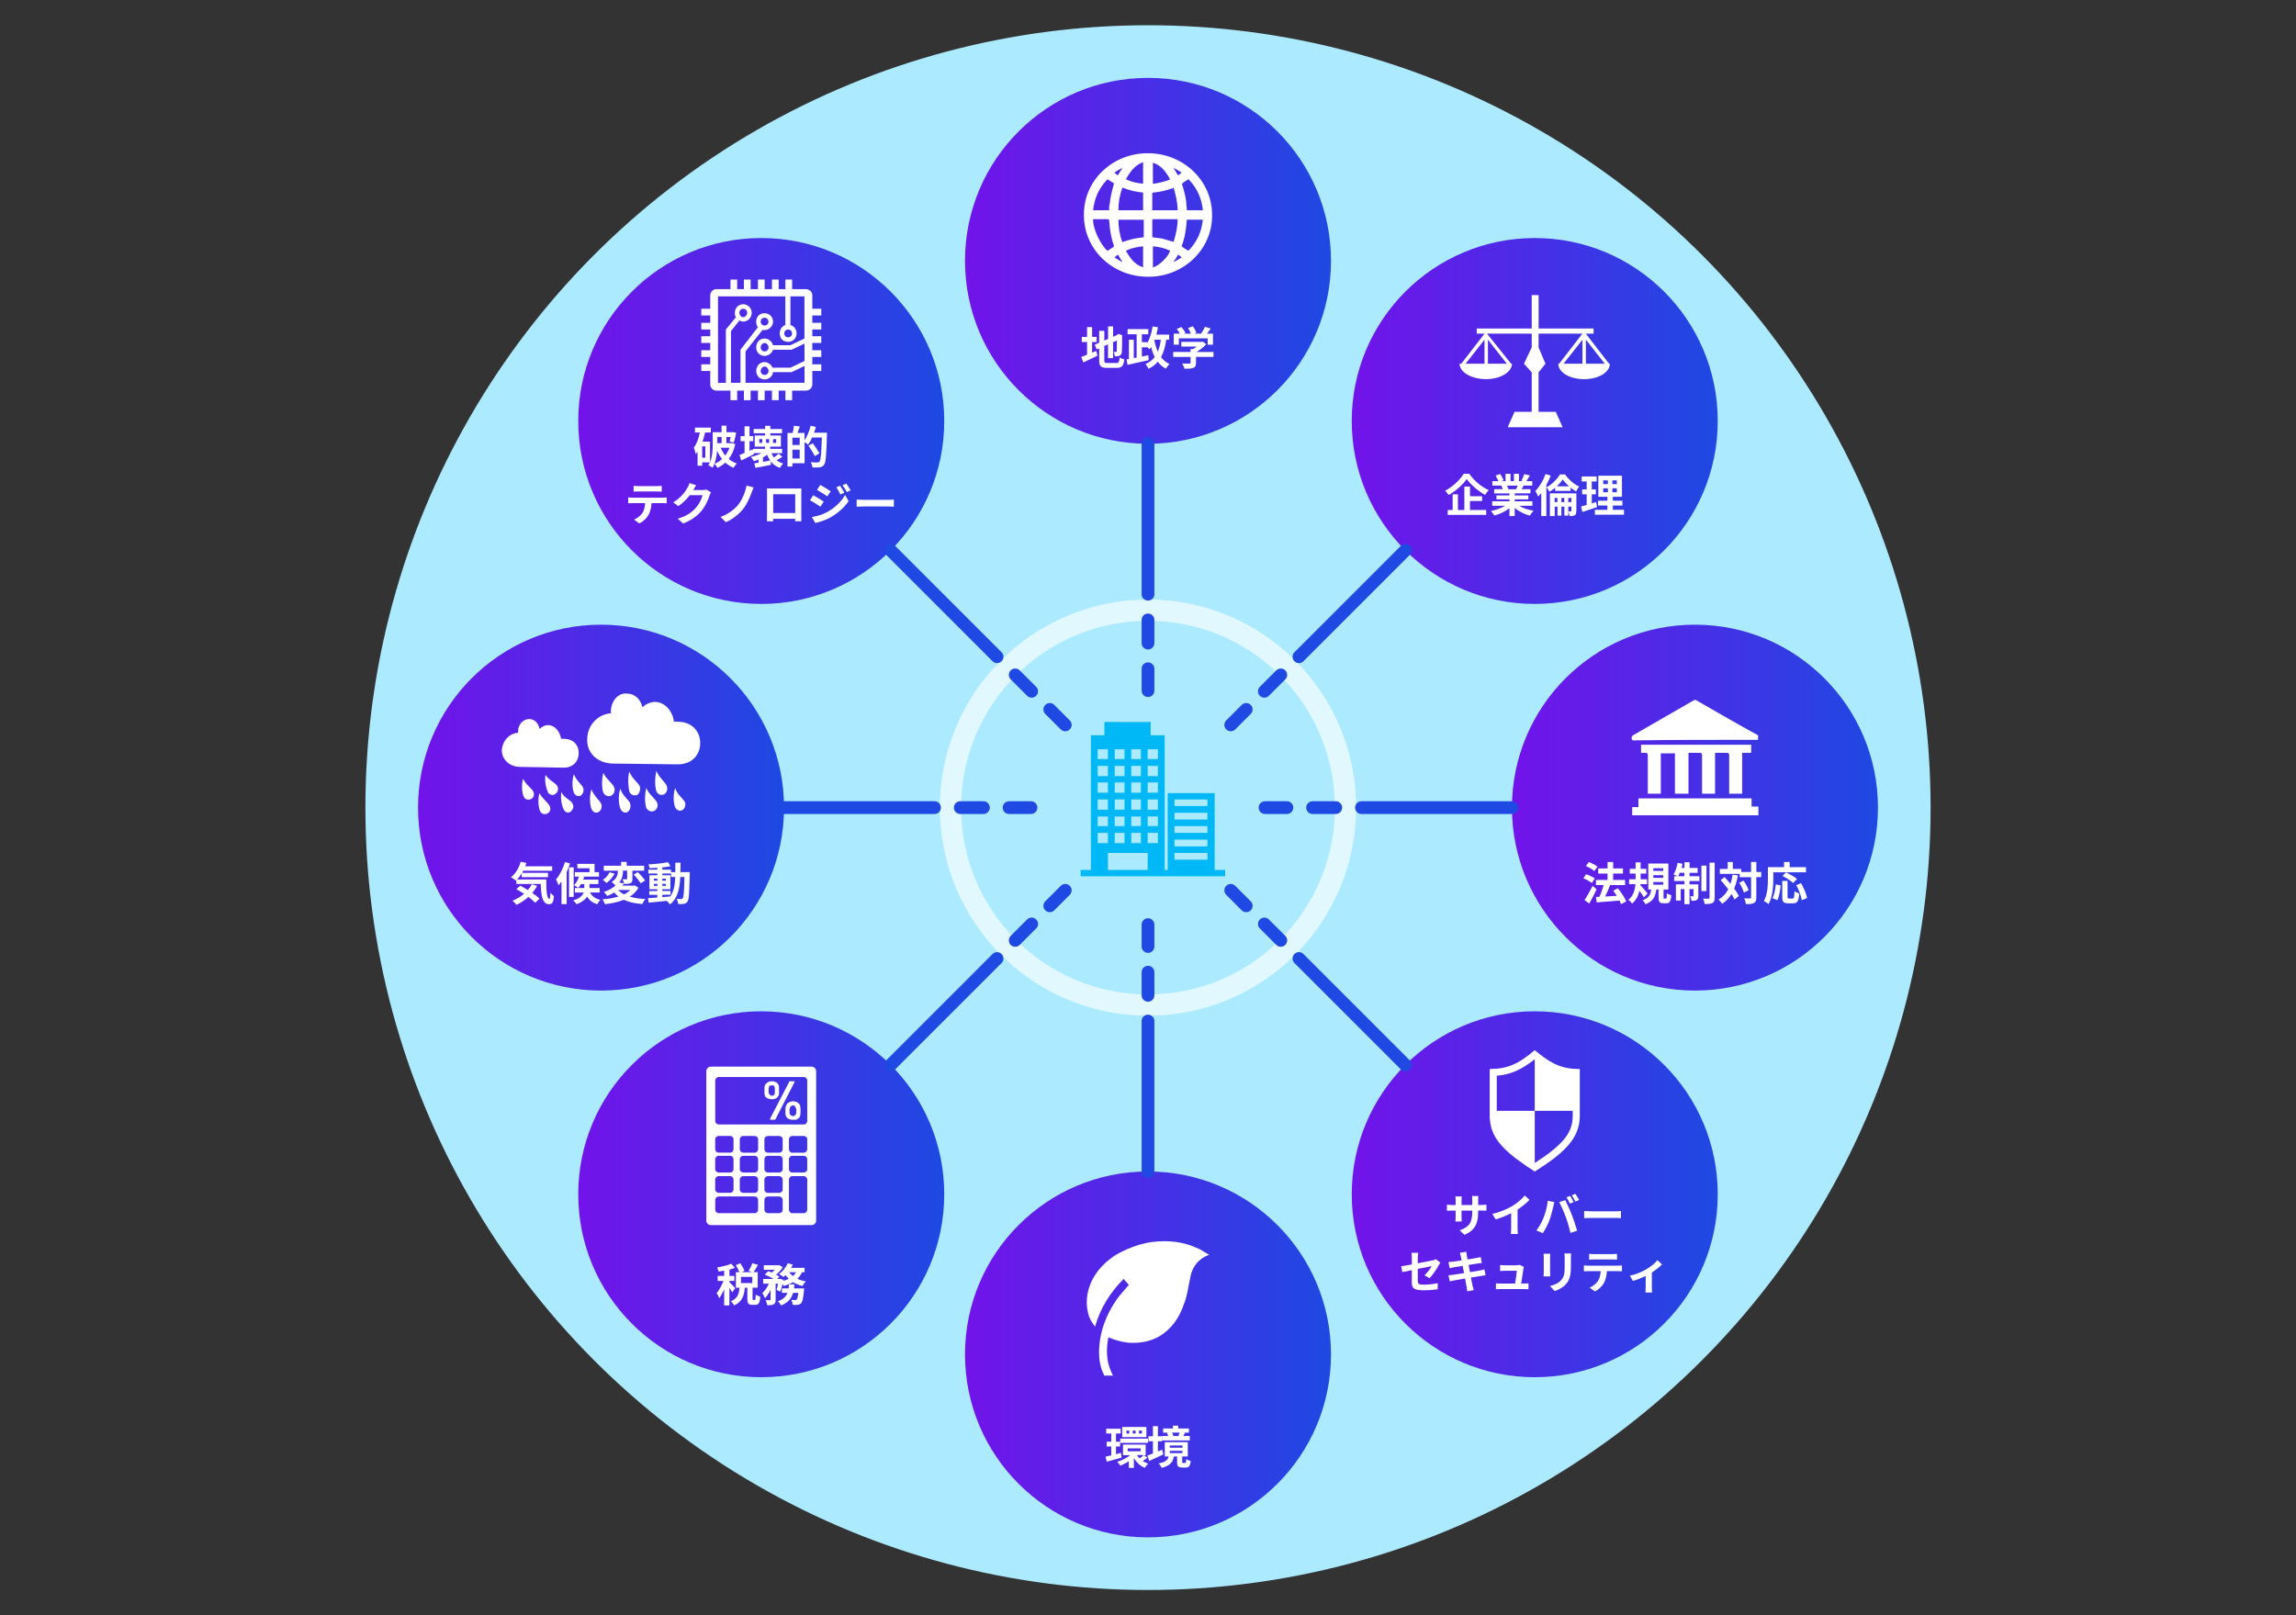 <?xml version="1.0" encoding="UTF-8"?>
<svg id="A" xmlns="http://www.w3.org/2000/svg" width="540" height="380" xmlns:xlink="http://www.w3.org/1999/xlink" viewBox="0 0 540 380">
  <rect x="0" y="0" width="540" height="380" fill="#333333" stroke="none"/>
  <defs>
    <style>
      .cls-1 {
        fill: url(#_名称未設定グラデーション_2-3);
      }

      .cls-2 {
        fill: url(#_名称未設定グラデーション_2-4);
      }

      .cls-3 {
        fill: url(#_名称未設定グラデーション_6);
      }

      .cls-4, .cls-5 {
        fill: #fff;
      }

      .cls-6 {
        fill: url(#_名称未設定グラデーション_2);
      }

      .cls-7 {
        fill: #aceaff;
        stroke: #aceaff;
      }

      .cls-7, .cls-8, .cls-9 {
        stroke-miterlimit: 10;
      }

      .cls-10 {
        fill: url(#_名称未設定グラデーション_2-6);
      }

      .cls-5, .cls-11 {
        fill-rule: evenodd;
      }

      .cls-8 {
        stroke: #1e49e2;
        stroke-linecap: round;
        stroke-width: 3px;
      }

      .cls-8, .cls-9 {
        fill: none;
      }

      .cls-9 {
        opacity: .65;
        stroke: #fff;
        stroke-width: 5px;
      }

      .cls-12 {
        fill: url(#_名称未設定グラデーション_2-5);
      }

      .cls-13 {
        fill: url(#_名称未設定グラデーション_7);
      }

      .cls-11 {
        fill: #00b8f5;
      }

      .cls-14 {
        fill: url(#_名称未設定グラデーション_2-2);
      }
    </style>
    <linearGradient id="_名称未設定グラデーション_2" data-name="名称未設定グラデーション 2" x1="355.61" y1="190" x2="441.68" y2="190" gradientUnits="userSpaceOnUse">
      <stop offset="0" stop-color="#7213ea"/>
      <stop offset="1" stop-color="#1e49e2"/>
    </linearGradient>
    <linearGradient id="_名称未設定グラデーション_6" data-name="名称未設定グラデーション 6" x1="226.96" y1="61.36" x2="313.04" y2="61.36" gradientUnits="userSpaceOnUse">
      <stop offset="0" stop-color="#7213ea"/>
      <stop offset="1" stop-color="#1e49e2"/>
    </linearGradient>
    <linearGradient id="_名称未設定グラデーション_2-2" data-name="名称未設定グラデーション 2" x1="136" y1="99.04" x2="222.07" y2="99.04" xlink:href="#_名称未設定グラデーション_2"/>
    <linearGradient id="_名称未設定グラデーション_2-3" data-name="名称未設定グラデーション 2" x1="98.32" y1="190" x2="184.39" y2="190" xlink:href="#_名称未設定グラデーション_2"/>
    <linearGradient id="_名称未設定グラデーション_2-4" data-name="名称未設定グラデーション 2" x1="136" y1="280.96" x2="222.07" y2="280.96" xlink:href="#_名称未設定グラデーション_2"/>
    <linearGradient id="_名称未設定グラデーション_7" data-name="名称未設定グラデーション 7" x1="313.04" y1="318.64" x2="226.96" y2="318.64" gradientUnits="userSpaceOnUse">
      <stop offset="0" stop-color="#1e49e2"/>
      <stop offset="1" stop-color="#7213ea"/>
    </linearGradient>
    <linearGradient id="_名称未設定グラデーション_2-5" data-name="名称未設定グラデーション 2" x1="317.93" y1="280.96" x2="404" y2="280.96" xlink:href="#_名称未設定グラデーション_2"/>
    <linearGradient id="_名称未設定グラデーション_2-6" data-name="名称未設定グラデーション 2" x1="317.93" y1="99.04" x2="404" y2="99.04" xlink:href="#_名称未設定グラデーション_2"/>
  </defs>
  <circle class="cls-7" cx="270" cy="190" r="183.56"/>
  <circle class="cls-6" cx="398.64" cy="190" r="43.04"/>
  <circle class="cls-3" cx="270" cy="61.36" r="43.04"/>
  <circle class="cls-14" cx="179.04" cy="99.04" r="43.04"/>
  <circle class="cls-1" cx="141.36" cy="190" r="43.04"/>
  <circle class="cls-2" cx="179.04" cy="280.96" r="43.04"/>
  <circle class="cls-13" cx="270" cy="318.64" r="43.04"/>
  <circle class="cls-12" cx="360.96" cy="280.96" r="43.04"/>
  <circle class="cls-10" cx="360.96" cy="99.04" r="43.04"/>
  <g>
    <path class="cls-4" d="M345.55,111.44c1.15,1.68,2.89,3.13,4.59,3.86-.32.33-.61.75-.85,1.14-1.65-.92-3.42-2.45-4.34-3.75-.86,1.3-2.5,2.78-4.25,3.77-.16-.29-.52-.76-.8-1.02,1.84-.95,3.55-2.64,4.35-3.99h1.3ZM345.73,119.98h3.81v1.15h-9.05v-1.15h1.16v-3.69h1.24v3.69h1.51v-5.52h1.33v2.28h2.85v1.12h-2.85v2.13Z"/>
    <path class="cls-4" d="M357.3,118.99c.9.55,2.14.97,3.37,1.16-.29.28-.66.81-.85,1.15-1.31-.33-2.6-.97-3.57-1.8v1.91h-1.24v-1.85c-.99.78-2.3,1.39-3.56,1.72-.18-.31-.54-.8-.81-1.05,1.19-.25,2.45-.69,3.36-1.25h-3.05v-1.04h4.06v-.47h-3.06v-.92h3.06v-.48h-3.59v-.99h2.02c-.08-.27-.22-.58-.36-.83l.13-.02h-2.22v-1.03h1.42c-.15-.4-.43-.92-.66-1.32l1.08-.37c.31.46.66,1.08.81,1.5l-.52.19h.97v-1.73h1.18v1.73h.79v-1.73h1.19v1.73h.95l-.38-.12c.26-.44.52-1.07.67-1.54l1.33.32c-.3.49-.58.97-.83,1.34h1.38v1.03h-2c-.17.31-.34.6-.5.85h2.08v.99h-3.69v.48h3.19v.92h-3.19v.47h4.14v1.04h-3.08ZM354.41,114.25c.15.28.29.58.36.82l-.18.03h1.99c.13-.25.26-.56.37-.85h-2.54Z"/>
    <path class="cls-4" d="M364.71,111.9c-.28.73-.63,1.48-1.02,2.19v7.31h-1.2v-5.43c-.23.31-.48.59-.72.85-.12-.31-.46-1.01-.67-1.31.96-.96,1.87-2.47,2.41-3.99l1.2.38ZM365.75,114.75c-.43.35-.88.68-1.36.95-.13-.31-.43-.8-.66-1.06,1.31-.68,2.56-1.99,3.16-3.02h1.2c.84,1.18,2.08,2.3,3.31,2.84-.25.31-.52.79-.71,1.16-.43-.24-.88-.56-1.31-.9v.77h-3.63v-.72ZM370.74,120.21c0,.51-.07.81-.37,1-.31.19-.68.21-1.22.21-.02-.34-.17-.8-.31-1.11.26.01.52.01.61,0,.1,0,.13-.03.13-.13v-.99h-.73v2.11h-.93v-2.11h-.69v2.11h-.91v-2.11h-.66v2.22h-1.14v-5.34h6.23v4.13ZM366.3,118.13v-.99h-.66v.99h.66ZM369.03,114.41c-.58-.52-1.12-1.08-1.48-1.61-.34.51-.83,1.07-1.4,1.61h2.88ZM367.91,118.13v-.99h-.69v.99h.69ZM369.57,118.13v-.99h-.73v.99h.73Z"/>
    <path class="cls-4" d="M375.63,119.29c-1.17.42-2.45.82-3.47,1.15l-.29-1.29c.37-.1.81-.21,1.3-.35v-2.5h-1.07v-1.16h1.07v-1.87h-1.17v-1.18h3.51v1.18h-1.14v1.87h.96v1.16h-.96v2.13c.35-.11.7-.21,1.04-.33l.21,1.19ZM381.95,119.94v1.15h-6.84v-1.15h2.94v-1.01h-2.2v-1.14h2.2v-.92h-2.13v-4.95h5.55v4.95h-2.14v.92h2.25v1.14h-2.25v1.01h2.62ZM377.06,113.89h1.1v-.88h-1.1v.88ZM377.06,115.8h1.1v-.91h-1.1v.91ZM380.27,113.01h-1.05v.88h1.05v-.88ZM380.27,114.89h-1.05v.91h1.05v-.91Z"/>
  </g>
  <g>
    <path class="cls-4" d="M374.39,207.73c-.43-.36-1.31-.83-2-1.1l.65-.96c.68.23,1.6.64,2.05.99l-.7,1.06ZM375.51,209.22c-.52,1.11-1.14,2.32-1.73,3.34l-1.1-.81c.53-.8,1.29-2.12,1.88-3.34l.95.81ZM374.98,204.92c-.42-.37-1.29-.88-1.99-1.17l.7-.95c.68.27,1.57.72,2.03,1.08l-.74,1.03ZM381.26,212.71c-.09-.24-.2-.54-.36-.84-1.92.17-3.94.31-5.37.42l-.17-1.28.8-.03c.38-.81.75-1.86,1.01-2.75h-1.82v-1.21h2.73v-1.5h-2.2v-1.21h2.2v-1.51h1.32v1.51h2.31v1.21h-2.31v1.5h2.81v1.21h-3.57.04c-.34.9-.77,1.88-1.15,2.68.85-.04,1.8-.1,2.73-.15-.27-.43-.56-.84-.85-1.21l1.08-.57c.79.94,1.64,2.2,1.97,3.09l-1.2.65Z"/>
    <path class="cls-4" d="M386.64,211.11c-.23-.4-.66-1-1.06-1.53-.27,1.14-.78,2.21-1.73,2.99-.18-.27-.57-.69-.86-.9,1.17-.86,1.54-2.32,1.65-3.66h-1.5v-1.15h1.54v-1.34h-1.38v-1.12h1.38v-1.52h1.18v1.52h1.33v1.12h-1.33v1.34h1.5v1.15h-1.54l-.02.25c.45.46,1.47,1.63,1.7,1.92l-.85.93ZM391.8,211.4c.17,0,.21-.14.23-1.25.23.18.72.37,1.04.46-.11,1.51-.39,1.89-1.15,1.89h-.7c-.94,0-1.14-.35-1.14-1.39v-1.85h-.54c-.18,1.56-.66,2.75-2.53,3.47-.13-.3-.45-.73-.68-.95,1.55-.52,1.88-1.39,2.02-2.52h-.68v-6.1h4.72v6.1h-1.14v1.83c0,.29.02.32.18.32h.36ZM388.85,204.89h2.33v-.63h-2.33v.63ZM388.85,206.52h2.33v-.63h-2.33v.63ZM388.85,208.14h2.33v-.63h-2.33v.63Z"/>
    <path class="cls-4" d="M397.36,206.13h2.33v1.14h-2.33v.78h2.07v2.71c0,.49-.07.79-.38.97-.3.18-.7.2-1.23.19-.03-.32-.17-.77-.31-1.07.3.02.55.02.66.01.1,0,.13-.02.13-.13v-1.55h-.94v3.53h-1.2v-3.53h-.87v2.69h-1.13v-3.82h2v-.78h-2.41v-1.14h.8c-.28-.14-.71-.32-.96-.4.44-.67.79-1.74.98-2.75l1.16.24c-.06.33-.15.65-.24.97h.68v-1.34h1.2v1.34h1.9v1.15h-1.9v.8ZM396.15,206.13v-.8h-1.07c-.12.3-.24.56-.36.8h1.44ZM401.34,209.64h-1.18v-5.99h1.18v5.99ZM403.28,202.96v8.25c0,.68-.14,1.02-.52,1.23-.39.2-1.01.25-1.83.25-.04-.35-.21-.9-.37-1.28.54.02,1.1.02,1.28.02.17-.01.23-.05.23-.23v-8.24h1.21Z"/>
    <path class="cls-4" d="M408.73,205.96c-.2,1.15-.49,2.18-.87,3.09.47.62.85,1.21,1.1,1.72l-1.01.86c-.17-.38-.41-.83-.72-1.31-.56.94-1.29,1.7-2.18,2.3-.15-.25-.58-.75-.85-.99.99-.58,1.72-1.39,2.27-2.42-.56-.75-1.19-1.51-1.78-2.16l.9-.71c.46.49.95,1.03,1.4,1.59.22-.66.39-1.37.51-2.15l1.23.16ZM414.21,206.35h-1.14v4.79c0,.71-.13,1.08-.53,1.29-.4.22-1.03.28-1.91.28-.04-.37-.22-.98-.4-1.36.6.03,1.17.02,1.35.02.19,0,.26-.05.26-.22v-4.79h-2.67v-.77h-4.68v-1.17h1.85v-1.63h1.21v1.63h1.97v.72h2.32v-2.36h1.24v2.36h1.14v1.21ZM410.07,207.19c.5.7,1.01,1.62,1.18,2.24l-1.1.56c-.16-.63-.62-1.59-1.1-2.32l1.01-.49Z"/>
    <path class="cls-4" d="M417.07,206.69c0,1.71-.16,4.34-1.12,6-.23-.21-.8-.57-1.1-.71.87-1.52.95-3.75.95-5.29v-2.68h3.79v-1.22h1.32v1.22h3.84v1.2h-7.68v1.48ZM416.87,211.28c.45-.81.67-2.04.78-3.22l1.14.25c-.12,1.22-.31,2.63-.79,3.48l-1.13-.5ZM421.62,211.38c.32,0,.38-.24.43-1.71.27.22.79.42,1.12.51-.12,1.82-.44,2.33-1.43,2.33h-1.18c-1.13,0-1.39-.37-1.39-1.55v-3.71h1.25v3.7c0,.38.04.44.34.44h.86ZM421.73,207.73c-.51-.5-1.63-1.21-2.5-1.66l.84-.84c.85.42,2,1.05,2.57,1.55l-.91.95ZM423.6,207.78c.63,1.11,1.24,2.51,1.41,3.48l-1.24.51c-.14-.95-.69-2.42-1.3-3.55l1.13-.44Z"/>
  </g>
  <g>
    <path class="cls-4" d="M348.43,283.47c.56,0,.88-.02,1.17-.07v1.42c-.23-.02-.61-.03-1.17-.03h-.79v.35c0,2.64-.64,4.24-3.2,5.37l-1.14-1.07c2.05-.71,2.96-1.64,2.96-4.24v-.4h-2.52v1.45c0,.47.03.9.04,1.12h-1.49c.03-.21.06-.64.06-1.12v-1.45h-.9c-.53,0-.92.02-1.15.04v-1.45c.19.03.62.1,1.15.1h.9v-1.05c0-.4-.04-.75-.06-.96h1.51c-.03.2-.06.54-.06.97v1.04h2.52v-1.12c0-.43-.03-.78-.06-.99h1.51c-.02.21-.06.56-.06.99v1.12h.79Z"/>
    <path class="cls-4" d="M356.92,288.91c0,.47.02,1.13.1,1.39h-1.68c.04-.25.07-.92.07-1.39v-3.49c-1.1.55-2.42,1.11-3.66,1.45l-.77-1.3c1.86-.4,3.65-1.19,4.84-1.92,1.07-.67,2.18-1.62,2.78-2.4l1.14,1.03c-.81.81-1.77,1.61-2.82,2.29v4.35Z"/>
    <path class="cls-4" d="M364.02,282.48l1.55.32c-.1.31-.21.83-.25,1.06-.15.75-.54,2.21-.9,3.2-.38,1.03-1.01,2.24-1.57,3.04l-1.49-.63c.67-.87,1.3-2.02,1.66-2.96.48-1.19.88-2.69,1.01-4.04ZM366.72,282.8l1.41-.46c.44.82,1.17,2.46,1.56,3.49.38.96.95,2.66,1.24,3.71l-1.57.51c-.3-1.27-.68-2.61-1.11-3.75-.4-1.12-1.1-2.69-1.54-3.5ZM370.1,282.8l-.85.37c-.22-.44-.54-1.07-.83-1.48l.84-.35c.27.39.64,1.06.84,1.46ZM371.38,282.31l-.85.37c-.21-.45-.56-1.06-.85-1.47l.84-.35c.28.4.67,1.07.86,1.45Z"/>
    <path class="cls-4" d="M372.58,284.91c.38.03,1.16.06,1.71.06h5.71c.49,0,.97-.04,1.24-.06v1.67c-.26,0-.8-.05-1.24-.05h-5.71c-.61,0-1.32.02-1.71.05v-1.67Z"/>
    <path class="cls-4" d="M335.03,300.02c.7-.63,1.4-1.6,1.7-2.15-.33.06-1.77.35-3.28.65v2.82c0,.66.19.89,1.35.89s2.31-.15,3.36-.35l-.04,1.44c-.88.13-2.16.23-3.3.23-2.42,0-2.78-.58-2.78-1.84v-2.9c-.95.19-1.79.36-2.23.47l-.25-1.39c.5-.06,1.44-.22,2.49-.42v-1.52c0-.35-.03-.89-.08-1.21h1.58c-.05.32-.1.85-.1,1.21v1.25c1.55-.29,3.04-.6,3.52-.7.3-.07.55-.15.76-.25l1.02.8c-.1.15-.25.38-.35.57-.47.88-1.44,2.35-2.2,3.09l-1.17-.69Z"/>
    <path class="cls-4" d="M349.38,300.02c-.28.02-.71.1-1.12.16-.51.08-1.37.22-2.31.37.17.87.32,1.58.38,1.92.07.32.18.7.28,1.04l-1.53.28c-.05-.4-.08-.77-.15-1.07-.05-.31-.19-1.04-.36-1.94-1.08.18-2.08.35-2.54.44-.46.08-.82.16-1.06.22l-.3-1.42c.29-.01.77-.07,1.11-.12.49-.07,1.48-.23,2.55-.4l-.32-1.7c-.94.15-1.75.29-2.08.34-.37.08-.66.14-.98.22l-.29-1.47c.34-.01.66-.03.99-.07.37-.04,1.19-.16,2.11-.31-.08-.45-.16-.8-.19-.97-.06-.3-.14-.55-.21-.81l1.5-.24c.03.21.06.57.12.83.02.15.08.5.17.98.9-.15,1.71-.28,2.1-.35.34-.06.74-.15,1-.22l.26,1.39c-.23.02-.66.08-.98.13l-2.13.34.33,1.69c.96-.16,1.83-.3,2.31-.39.41-.08.81-.17,1.08-.26l.28,1.4Z"/>
    <path class="cls-4" d="M358.45,301.97c.28,0,.77-.01,1.04-.04v1.37c-.21-.01-.73-.03-1.01-.03h-5.6c-.38,0-.65,0-1.05.03v-1.38c.29.03.68.05,1.05.05h3.45c.15-.9.38-2.41.41-3.01h-2.87c-.34,0-.75.03-1.06.05v-1.4c.28.03.77.06,1.05.06h2.72c.22,0,.66-.04.8-.12l1.02.5c-.05.14-.08.34-.11.45-.08.63-.36,2.46-.52,3.47h.68Z"/>
    <path class="cls-4" d="M364.6,294.97c-.02.23-.03.47-.03.81v3.59c0,.27.01.68.03.92h-1.57c.01-.2.05-.62.05-.94v-3.58c0-.2-.01-.58-.04-.81h1.56ZM369.5,294.87c-.02.3-.04.64-.04,1.06v2.11c0,2.29-.45,3.27-1.23,4.14-.7.78-1.81,1.3-2.58,1.54l-1.12-1.17c1.06-.25,1.96-.65,2.61-1.34.72-.8.86-1.6.86-3.25v-2.02c0-.43-.02-.77-.06-1.06h1.57Z"/>
    <path class="cls-4" d="M380.49,297.76c.22,0,.68-.02.97-.06v1.38c-.27-.02-.67-.03-.97-.03h-2.56c-.06,1.1-.3,1.99-.68,2.73-.37.73-1.19,1.56-2.14,2.04l-1.24-.9c.76-.29,1.5-.9,1.93-1.52.44-.66.62-1.46.66-2.35h-2.92c-.31,0-.72.02-1.02.04v-1.39c.32.03.69.06,1.02.06h6.97ZM374.89,296.3c-.37,0-.82.02-1.14.04v-1.37c.34.05.78.07,1.13.07h4.28c.36,0,.79-.02,1.15-.07v1.37c-.37-.02-.78-.04-1.15-.04h-4.27Z"/>
    <path class="cls-4" d="M390.89,297.45c-.5.55-1.43,1.3-2.39,1.93v3.54c0,.37.01.94.07,1.15h-1.57c.03-.21.05-.78.05-1.15v-2.73c-.94.45-2.11.92-3,1.16l-.71-1.23c1.37-.29,2.91-.95,3.75-1.44,1.08-.64,2.2-1.52,2.73-2.21l1.06.99Z"/>
  </g>
  <g>
    <path class="cls-4" d="M263.81,342.91c-1.21.35-2.5.7-3.52.96l-.27-1.17c.38-.08.84-.19,1.34-.32v-2.08h-1.08v-1.12h1.08v-1.94h-1.18v-1.11h3.4v1.11h-1.11v1.94h.97v1.12h-.97v1.81l1.17-.31.16,1.12ZM269.88,342.93c-.37.29-.79.56-1.13.77.39.27.83.49,1.3.64-.25.22-.61.67-.79.98-1.1-.44-1.97-1.27-2.58-2.3v2.3h-1.19v-1.55c-.65.43-1.34.79-1.99,1.04-.16-.27-.5-.68-.74-.9,1.06-.32,2.23-.92,3.08-1.57h-1.72v-2.49h5.33v2.49h-.39l.83.61ZM263.47,338.45h6.54v1h-6.54v-1ZM269.62,338.1h-5.68v-2.39h5.68v2.39ZM265.6,336.56h-.65v.69h.65v-.69ZM265.22,341.43h3.05v-.69h-3.05v.69ZM267.08,336.56h-.67v.69h.67v-.69ZM267.4,342.32c.17.28.38.53.63.78.32-.22.7-.54.95-.78h-1.57ZM268.57,336.56h-.69v.69h.69v-.69Z"/>
    <path class="cls-4" d="M273.6,342.17c-1.12.54-2.34,1.09-3.31,1.54l-.43-1.27c.36-.13.81-.3,1.3-.49v-2.87h-1.05v-1.19h1.05v-2.37h1.17v2.37h.97v1.19h-.97v2.39c.33-.14.66-.29.99-.43l.28,1.12ZM278.75,344.18c.17,0,.22-.11.24-.92.23.18.72.38,1.05.45-.12,1.22-.41,1.54-1.16,1.54h-.83c-1,0-1.21-.35-1.21-1.36v-1.24h-.75c-.23,1.28-.85,2.17-2.88,2.69-.12-.31-.45-.82-.69-1.06,1.67-.32,2.14-.85,2.33-1.63h-.9v-3.37h5.41v3.37h-1.31v1.23c0,.27.03.3.22.3h.48ZM279.84,338.87h-6.5v-1.03h1.4c-.05-.23-.16-.51-.27-.72l.39-.08h-1.3v-.98h2.31v-.65h1.24v.65h2.52v.98h-1.2l.27.05c-.14.29-.28.54-.39.75h1.52v1.03ZM275.12,340.59h2.99v-.53h-2.99v.53ZM275.12,341.86h2.99v-.54h-2.99v.54ZM275.66,337.03c.14.25.24.55.3.78l-.14.03h1.35-.05c.11-.24.23-.55.32-.81h-1.78Z"/>
  </g>
  <g>
    <path class="cls-4" d="M172.93,104.47c-.3,1.43-.83,2.58-1.54,3.5.57.46,1.2.83,1.93,1.08-.27.23-.63.69-.8,1.01-.72-.31-1.35-.72-1.92-1.22-.55.5-1.18.92-1.87,1.23-.14-.29-.45-.73-.68-.96.64-.25,1.24-.63,1.77-1.11-.46-.57-.84-1.22-1.16-1.95-.11,1.38-.4,2.92-1.1,4.01-.19-.18-.69-.5-.96-.62.14-.2.26-.43.36-.66h-1.81v.79h-1.09v-3.28c-.14.19-.28.38-.43.55-.05-.34-.28-1.15-.46-1.51.69-.88,1.15-2.18,1.43-3.58h-1.15v-1.15h3.73v1.15h-1.35c-.16.72-.35,1.46-.6,2.15h1.76v4.83c.57-1.33.63-2.95.63-4.19v-2.86h2.1v-1.54h1.13v1.54h1.31l.19-.03.79.16c-.14.79-.35,1.7-.57,2.28l-.98-.22c.09-.29.17-.67.25-1.07h-1v1.46h1.16l.19-.04.73.25ZM165.89,105.02h-.74v2.67h.74v-2.67ZM168.71,102.8v1.46h1.01v-1.46h-1.01ZM169.5,105.34c.27.66.64,1.29,1.08,1.82.41-.53.74-1.15.97-1.82h-2.05Z"/>
    <path class="cls-4" d="M184.02,107.47c-.45.29-.93.57-1.36.8.43.35.94.62,1.54.79-.27.23-.6.7-.77,1.01-.93-.32-1.63-.84-2.17-1.54l.06.83c-1.27.27-2.61.51-3.64.71l-.28-1.06c.3-.04.63-.11,1.01-.17v-.72c-.36.15-.73.28-1.09.38-.14-.25-.49-.78-.72-1.01.89-.19,1.8-.49,2.5-.88h-1.84l.07.25c-1,.51-2.09,1.04-2.99,1.47l-.41-1.29c.33-.13.74-.3,1.19-.49v-2.75h-.94v-1.2h.94v-2.31h1.16v2.31h.88v1.2h-.88v2.24l.72-.33.13.45v-.57h2.8v-.51h-2.42v-2.63h2.44v-.52h-2.7v-1h2.7v-.75h1.23v.75h2.75v1h-2.75v.52h2.48v2.63h-2.51v.51h2.8v1.03h-2.5c.14.36.33.69.56.99.4-.27.85-.61,1.12-.87l.9.75ZM179.27,103.31h-.69v.87h.69v-.87ZM181.14,108.35c-.29-.4-.53-.87-.72-1.38-.29.23-.61.45-.97.64v1.04l1.68-.3ZM180.18,104.18h.71v-.87h-.71v.87ZM181.81,104.18h.74v-.87h-.74v.87Z"/>
    <path class="cls-4" d="M194.5,101.79s0,.42-.01.57c-.14,4.75-.26,6.45-.7,7.01-.3.39-.6.51-1.03.58-.41.05-1.05.04-1.68.02-.02-.35-.19-.88-.42-1.23.69.06,1.32.06,1.6.06.21,0,.33-.04.47-.18.31-.34.45-1.94.57-5.69h-2.3c-.28.64-.61,1.22-.94,1.68-.17-.16-.54-.4-.83-.6v4.97h-2.86v.78h-1.16v-7.9h1.21c.14-.53.27-1.21.31-1.71l1.39.19c-.18.53-.38,1.06-.56,1.52h1.66v1.72c.62-.89,1.14-2.18,1.45-3.42l1.21.28c-.11.46-.26.9-.42,1.35h3.03ZM188.08,102.97h-1.71v1.72h1.71v-1.72ZM188.08,107.87v-2.08h-1.71v2.08h1.71ZM191.64,107.3c-.3-.64-.97-1.68-1.49-2.46l1-.56c.54.73,1.24,1.74,1.58,2.36l-1.08.66Z"/>
    <path class="cls-4" d="M155.82,117.08c.23,0,.69-.02.98-.06v1.38c-.27-.02-.68-.03-.98-.03h-2.59c-.06,1.1-.3,1.99-.69,2.73-.38.73-1.2,1.56-2.16,2.04l-1.26-.9c.76-.29,1.51-.9,1.94-1.52.44-.66.62-1.46.67-2.35h-2.95c-.31,0-.73.02-1.03.04v-1.39c.32.03.7.06,1.03.06h7.03ZM150.17,115.62c-.38,0-.83.02-1.15.04v-1.37c.34.05.78.07,1.14.07h4.31c.36,0,.79-.02,1.16-.07v1.37c-.38-.02-.78-.04-1.16-.04h-4.3Z"/>
    <path class="cls-4" d="M167.22,115.84c-.12.2-.27.5-.35.77-.29.95-.9,2.36-1.87,3.55-1.02,1.23-2.32,2.2-4.33,3l-1.27-1.13c2.2-.65,3.39-1.57,4.32-2.63.73-.83,1.35-2.11,1.52-2.9h-3.01c-.72.93-1.65,1.86-2.7,2.57l-1.2-.88c1.88-1.14,2.81-2.51,3.35-3.42.16-.27.39-.75.48-1.12l1.57.51c-.26.37-.53.85-.65,1.08l-.03.05h2.16c.33,0,.69-.05.93-.13l1.09.67Z"/>
    <path class="cls-4" d="M176.78,115.86c-.45,1.22-1.15,2.83-2.02,3.9-.91,1.13-2.41,2.42-4.07,3.08l-1.22-1.24c1.67-.57,3.12-1.62,4.08-2.77,1.03-1.23,1.74-3.07,2.03-4.59l1.67.43c-.19.38-.34.85-.47,1.19Z"/>
    <path class="cls-4" d="M188.46,121.15c0,.42.02,1.44.02,1.48h-1.48v-.58s-5.16,0-5.16,0v.58s-1.47,0-1.47,0c.01-.05.03-.98.03-1.49v-5.2c0-.3,0-.73-.02-1.03.44,0,.85.02,1.14.02h5.9c.27,0,.68,0,1.06-.02-.02.32-.02.71-.02,1.03v5.21ZM181.85,116.28v4.41h5.18v-4.41h-5.18Z"/>
    <path class="cls-4" d="M193.73,118.01l-.78,1.19c-.61-.42-1.73-1.14-2.45-1.52l.77-1.17c.73.38,1.91,1.12,2.46,1.5ZM194.59,120.43c1.82-1.01,3.33-2.47,4.17-3.99l.83,1.45c-.99,1.48-2.51,2.82-4.26,3.83-1.09.61-2.64,1.14-3.58,1.31l-.8-1.39c1.2-.2,2.49-.56,3.65-1.2ZM195.37,115.6l-.79,1.17c-.6-.41-1.72-1.13-2.42-1.52l.77-1.17c.71.38,1.89,1.14,2.45,1.52ZM198.57,115.93l-.93.39c-.31-.67-.56-1.13-.94-1.67l.89-.37c.31.45.74,1.16.99,1.65ZM200.07,115.36l-.91.4c-.34-.67-.61-1.08-1.01-1.62l.91-.37c.33.43.75,1.12,1.01,1.58Z"/>
    <path class="cls-4" d="M201.48,117.53c.39.03,1.17.06,1.73.06h5.76c.49,0,.98-.04,1.26-.06v1.67c-.26,0-.8-.05-1.26-.05h-5.76c-.61,0-1.33.02-1.73.05v-1.67Z"/>
  </g>
  <g>
    <path class="cls-4" d="M128.48,206.9c-.02,2.55.12,4.56.74,4.56.16-.01.2-.56.23-1.42.25.29.57.61.83.79-.1,1.33-.32,1.89-1.15,1.89-1.57,0-1.88-2.03-1.94-4.75h-5.75v-.88l-.1.08c-.25-.21-.85-.62-1.16-.8,1.06-.8,1.87-2.17,2.29-3.64l1.33.28c-.09.27-.17.53-.27.79h6.34v1.05h-6.81c-.09.17-.18.34-.28.5h6.11v1.02h-6.19v-.89c-.33.54-.7,1.02-1.08,1.42h6.87ZM126.34,208.42c-.32.58-.7,1.14-1.14,1.65.68.46,1.28.94,1.69,1.35l-1.02.96c-.38-.42-.94-.88-1.59-1.37-.85.77-1.8,1.39-2.79,1.87-.2-.27-.68-.75-.95-.99,1-.38,1.92-.94,2.71-1.61-.61-.4-1.23-.78-1.8-1.09l.91-.83c.56.29,1.18.65,1.79,1.03.38-.43.69-.88.94-1.37l1.23.4Z"/>
    <path class="cls-4" d="M134.06,203.16c-.23.66-.49,1.35-.79,2.01v7.53h-1.21v-5.33c-.23.33-.45.63-.69.9-.1-.3-.41-1.03-.61-1.36.87-1,1.65-2.55,2.13-4.11l1.17.35ZM134.93,211.01h-1.1v-6.96h1.1v6.96ZM138.8,209.98c.28.64.9,1.34,2.41,1.73-.27.23-.58.7-.72,1.02-1.28-.38-1.98-1.07-2.39-1.79-.44.66-1.2,1.3-2.49,1.8-.15-.27-.53-.68-.8-.9,1.58-.49,2.21-1.19,2.46-1.86h-2.06v-1.06h2.21v-.93h-.78c-.2.34-.42.65-.63.9-.24-.19-.72-.5-.99-.64.48-.5.91-1.25,1.17-2.02h-1v-1.05h3.46v-.92h-2.86v-1.04h4.04v1.96h1.05v1.05h-3.81l.32.07c-.06.21-.15.43-.24.64h3.59v1.04h-2.1v.93h2.4v1.06h-2.25Z"/>
    <path class="cls-4" d="M150.13,208.89c-.48.85-1.17,1.53-2.01,2.06,1.03.31,2.26.49,3.67.55-.27.3-.58.84-.74,1.19-1.74-.14-3.18-.46-4.34-1.01-1.31.54-2.83.86-4.42,1.04-.1-.32-.38-.86-.6-1.14,1.37-.11,2.66-.31,3.77-.66-.36-.28-.7-.6-1-.95-.48.3-1.03.58-1.65.82-.16-.3-.54-.74-.8-.94,1.21-.4,2.11-.94,2.74-1.51-.19-.27-.63-.66-.91-.85,1.31-.77,1.48-1.83,1.49-2.65h-3.33v-1.16h4.08v-.91h1.31v.91h4.11v1.16h-2.76v1.92c0,.53-.09.84-.45,1.02-.38.17-.87.18-1.51.18-.04-.33-.2-.8-.35-1.11.38,0,.79,0,.91,0,.13,0,.16-.03.16-.14v-1.88h-.98c0,.85-.12,1.9-.89,2.79l1.13.22c-.13.17-.26.34-.4.51h2.74l.23-.04.83.55ZM144.55,205.53c-.44.83-1.15,1.68-1.89,2.2-.24-.23-.64-.57-.88-.73.67-.42,1.3-1.15,1.58-1.79l1.19.32ZM145.4,209.38c.36.41.82.75,1.37,1.04.57-.29,1.06-.63,1.46-1.04h-2.83ZM150.01,205.17c.61.6,1.36,1.42,1.71,1.99l-1.06.65c-.3-.57-1.03-1.45-1.63-2.07l.99-.56Z"/>
    <path class="cls-4" d="M162.23,205.17s-.01.42-.01.56c-.1,4.35-.18,5.89-.53,6.38-.25.35-.49.46-.85.53-.32.06-.81.05-1.33.04-.02-.35-.16-.86-.38-1.21.47.04.88.05,1.08.05.16,0,.27-.04.36-.18.23-.29.33-1.58.4-5.02h-.97c-.14,2.85-.63,5.04-2.44,6.46-.16-.26-.47-.61-.75-.84-1.54.16-3.09.32-4.25.42l-.15-1.06c.6-.04,1.35-.1,2.18-.15v-.64h-1.89v-.89h1.89v-.41h-1.85v-3.29h1.85v-.41h-2.11v-.92h2.11v-.43c-.62.04-1.23.08-1.81.09-.04-.26-.16-.65-.28-.89,1.59-.08,3.44-.27,4.62-.52l.56.95c-.57.12-1.23.21-1.93.29v.52h2.06v.58h1.01c.01-.7.01-1.44.01-2.22h1.22c0,.78,0,1.52-.02,2.22h2.18ZM153.78,207.18h.84v-.47h-.84v.47ZM154.62,208.41v-.48h-.84v.48h.84ZM155.77,211.05c.61-.04,1.24-.1,1.87-.15.84-1.15,1.09-2.67,1.17-4.57h-.98v-.83h-2.06v.41h1.9v3.29h-1.9v.41h1.94v.89h-1.94v.54ZM156.61,207.18v-.47h-.84v.47h.84ZM155.77,207.93v.48h.84v-.48h-.84Z"/>
  </g>
  <g>
    <path class="cls-4" d="M172.19,304.03c-.13-.28-.39-.69-.64-1.07v4.15h-1.23v-3.82c-.34.82-.75,1.57-1.17,2.11-.12-.36-.39-.88-.59-1.2.6-.69,1.19-1.82,1.59-2.85h-1.36v-1.18h1.53v-1.23c-.45.08-.89.16-1.31.21-.06-.29-.21-.71-.35-.97,1.18-.2,2.5-.51,3.33-.88l.85.97c-.39.15-.82.29-1.28.4v1.5h1.15v1.18h-1.15v.31c.29.23,1.17,1.16,1.37,1.39l-.73.99ZM177.5,305.84c.16,0,.2-.16.23-1.27.24.19.76.4,1.08.48-.11,1.52-.4,1.92-1.17,1.92h-.71c-.95,0-1.16-.37-1.16-1.48v-2.55h-.59c-.15,1.83-.6,3.32-2.53,4.18-.13-.31-.48-.75-.74-1,1.6-.65,1.9-1.79,2.02-3.18h-.86v-3.65h.83c-.17-.48-.52-1.14-.84-1.65l1.05-.46c.39.56.82,1.3.98,1.81l-.69.3h2.52l-.84-.3c.3-.5.69-1.27.88-1.82l1.31.41c-.35.62-.74,1.25-1.05,1.7h.99v3.65h-1.21v2.54c0,.32.02.35.16.35h.34ZM176.93,300.4h-2.65v1.45h2.65v-1.45Z"/>
    <path class="cls-4" d="M188.62,299.3c-.28.61-.63,1.12-1.07,1.55.59.28,1.26.49,1.97.63-.28.26-.63.76-.8,1.07-.82-.2-1.54-.52-2.19-.91-.63.38-1.37.67-2.19.89-.06-.12-.17-.28-.3-.45-.15.66-.33,1.3-.53,1.78l-.86-.39c.12-.39.25-.92.34-1.47h-.57v3.74c0,.57-.09.91-.46,1.11-.36.2-.85.22-1.51.22-.03-.35-.2-.86-.36-1.2.4.01.83.01.97.01.13-.01.17-.03.17-.16v-2.28c-.38.79-.83,1.5-1.34,1.97-.11-.36-.39-.88-.58-1.22.59-.52,1.15-1.35,1.52-2.19h-1.34v-1.11h2.46c-.6-.36-1.41-.77-2.07-1.03l.8-.81c.26.1.56.21.85.34.24-.2.47-.44.68-.67h-2.57v-1.06h3.46l.19-.04.81.51c-.36.6-.97,1.24-1.57,1.75.31.16.58.32.78.47l-.53.54h.52l.17-.05.77.25-.04.25c.47-.13.92-.29,1.31-.49-.28-.27-.54-.56-.76-.88-.16.17-.32.32-.48.46-.25-.2-.74-.54-1.04-.71.84-.6,1.63-1.55,2.05-2.53l1.19.32c-.12.26-.25.5-.4.75h3.16v1.05h-.62ZM189.13,303.11s-.02.33-.04.48c-.17,1.84-.36,2.66-.68,3-.24.24-.46.33-.78.37-.27.03-.71.04-1.2.02-.01-.35-.15-.85-.34-1.17.39.04.75.05.92.05.15,0,.24-.02.34-.12.15-.14.29-.6.41-1.58h-1.24c-.36,1.27-1.13,2.3-2.82,2.96-.14-.3-.47-.74-.74-.98,1.29-.47,1.91-1.15,2.24-1.98h-1.3v-1.05h1.57c.05-.31.09-.62.11-.95h1.28c-.03.32-.06.64-.11.95h2.39ZM185.61,299.3c.24.33.54.64.89.9.29-.26.53-.56.71-.9h-1.6Z"/>
  </g>
  <g>
    <path class="cls-4" d="M256.85,82.97c.33-.14.66-.28.98-.41l.29,1.12c-1.13.56-2.34,1.13-3.32,1.58l-.51-1.28c.38-.14.85-.32,1.38-.53v-2.99h-1.24v-1.2h1.24v-2.31h1.18v2.31h1.07v1.2h-1.07v2.51ZM262.53,85.42c.58,0,.69-.24.79-1.33.27.19.76.39,1.11.46-.17,1.49-.54,2-1.79,2h-2.27c-1.44,0-1.85-.39-1.85-1.86v-2.73l-.57.24-.47-1.13,1.04-.44v-2.8h1.21v2.28l.88-.37v-2.94h1.18v2.42l.84-.36.22-.15.22-.15.88.31-.04.21c0,2.02-.02,3.3-.07,3.73-.03.49-.22.74-.54.88-.31.14-.77.15-1.11.15-.03-.32-.13-.8-.27-1.06.18.02.41.02.51.02.13,0,.19-.04.23-.23.02-.17.03-.95.03-2.46l-.91.4v3.75h-1.18v-3.24l-.88.38v3.28c0,.63.1.72.74.72h2.05Z"/>
    <path class="cls-4" d="M274.3,79.92c-.24,1.64-.63,2.99-1.23,4.09.52.7,1.18,1.27,1.99,1.64-.29.25-.68.74-.86,1.08-.78-.4-1.39-.96-1.9-1.62-.57.66-1.28,1.21-2.17,1.65-.11-.29-.48-.85-.71-1.12.93-.4,1.64-.96,2.17-1.65-.36-.7-.64-1.48-.87-2.34-.12.19-.24.36-.37.52-.13-.15-.35-.37-.58-.57v.1h-1.21v2.18c.5-.11,1-.21,1.5-.32l.11,1.16c-1.74.4-3.63.81-4.99,1.12l-.22-1.29.55-.1v-4.53h1.14v4.33l.68-.13v-5.48h-2.13v-1.21h4.87v1.21h-1.51v1.86h1.21v.27c.66-1.03,1.08-2.47,1.32-3.97l1.25.19c-.1.6-.23,1.18-.38,1.74h3.02v1.17h-.66ZM271.5,80.06c.18.97.46,1.87.81,2.68.35-.81.57-1.73.71-2.82h-1.47l-.05.14Z"/>
    <path class="cls-4" d="M285.38,83.97h-4.09v1.41c0,.66-.14.99-.66,1.17-.5.18-1.16.2-2.06.2-.08-.36-.33-.89-.52-1.23.68.03,1.47.03,1.68.02.22,0,.28-.04.28-.19v-1.38h-4.08v-1.17h4.08v-.69h.61c.28-.17.56-.37.82-.58h-3.6v-1.1h4.77l.28-.06.8.62c-.6.65-1.42,1.32-2.29,1.82h4v1.17ZM277.24,81.08h-1.19v-2.58h1.45c-.19-.35-.48-.77-.73-1.09l1.07-.48c.37.41.8.98.97,1.39l-.38.18h1.67c-.15-.41-.42-.92-.67-1.33l1.12-.4c.34.46.69,1.11.83,1.53l-.51.2h1.61c.35-.5.71-1.12.91-1.62l1.37.42c-.29.41-.6.83-.89,1.2h1.41v2.58h-1.24v-1.47h-6.79v1.47Z"/>
  </g>
  <circle class="cls-9" cx="270" cy="190" r="46.45"/>
  <path class="cls-5" d="M285.07,50.51c.14,8.21-6.89,14.85-15.41,14.59-8.11-.13-14.87-6.51-14.73-14.72,0-7.95,6.76-14.46,15.27-14.33,8.38.13,14.87,6.64,14.87,14.46h0ZM276.96,51.69l-.14-.13h-5.54c-.14,0-.27.13-.27.26v3.78c0,.13.14.26.27.26.68.13,1.35.13,2.03.26.95.26,1.76.52,2.7.78.54-1.69.95-3.39.95-5.21h0ZM268.99,51.69h-5.95c0,1.82.27,3.52.95,5.34,0-.13.14-.13.14-.13,1.49-.52,2.97-.91,4.6-1.04.27,0,.27-.13.27-.26v-3.91h0ZM271.01,49.47h5.95c0-1.82-.41-3.52-.95-5.34l-.14.13c-1.49.52-2.97.91-4.6,1.04-.14,0-.27.13-.27.26v3.91h0ZM263.99,44.13c-.68,1.82-.95,3.52-.95,5.34h5.81v-4.17c-1.62-.13-3.24-.52-4.87-1.17h0ZM279.12,51.69c-.14,2.08-.41,4.17-1.22,6.25.54.39,1.08.78,1.62,1.04,2.03-2.08,3.11-4.56,3.38-7.3h-3.78ZM257.09,51.56c-.14,2.08,1.76,6.12,3.38,7.43.54-.26.95-.65,1.49-.91v-.39c-.68-1.82-.95-3.78-1.08-5.73,0-.26-.14-.39-.41-.39h-3.38ZM260.47,42.17c-2.03,2.08-3.11,4.56-3.38,7.3h3.78v-.26c0-.52,0-.91.14-1.3.14-1.56.54-3.13.95-4.56v-.26c-.54-.26-.95-.65-1.49-.91h0ZM279.53,42.17c-.41.26-.95.52-1.35.91q-.27.13-.14.39c.41,1.3.81,2.74.95,4.04,0,.65.14,1.3.14,1.95h3.78c-.27-2.74-1.35-5.21-3.38-7.3h0ZM271.15,43.22c.81,0,3.51-.65,4.05-1.04-.95-1.69-2.03-3.26-4.05-3.91v4.95h0ZM271.15,62.89c1.35-.26,3.65-2.48,4.05-3.91-1.35-.65-2.7-.91-4.05-1.04v4.95h0ZM268.85,38.14c-2.03.78-3.11,2.35-4.05,4.04,1.35.65,2.7.91,4.05,1.04v-5.08h0ZM264.8,58.98c.95,1.69,2.03,3.26,4.05,3.91v-4.95c-1.35.13-2.7.39-4.05,1.04h0ZM263.85,61.59h.14c-.41-.52-.68-1.17-1.08-1.69-.27.26-.54.39-.81.65.68.39,1.22.78,1.76,1.04h0ZM277.1,59.89c-.41.65-.68,1.17-1.08,1.69h.14c.54-.26,1.22-.65,1.76-1.04-.27-.26-.54-.39-.81-.65h0ZM263.99,39.57h-.14c-.54.26-1.22.65-1.76,1.04.27.26.54.39.81.65.41-.65.68-1.17,1.08-1.69h0ZM277.91,40.61c-.54-.39-1.22-.78-1.76-1.04h-.14c.41.52.68,1.17,1.08,1.69.27-.26.54-.39.81-.65h0Z"/>
  <g>
    <path class="cls-5" d="M409.75,186.73h-3.06v-9.11q0-.51-.53-.51h-2.79v9.62h-3.06v-9.11q0-.51-.53-.51h-2.66v9.62h-3.19v-9.49h-3.32v9.49h-3.06v-9.11q0-.51-.53-.51h-1.06v-1.9h25.91v1.9h-2.13v9.62h0Z"/>
    <path class="cls-5" d="M413.49,174.05h-.27c-9.7,0-19.39,0-29.09.13-.27,0-.27-.13-.4-.5,0-.38.13-.63.66-.88,4.65-2.63,9.3-5.39,13.95-8.03.27-.13.4-.13.66,0,4.78,2.76,9.56,5.52,14.35,8.15.13.13.27.25.13.38v.75h0Z"/>
    <path class="cls-5" d="M383.88,191.8v-1.92h1.46v-2.05h26.62v1.92h1.6v2.05h-29.68Z"/>
  </g>
  <path class="cls-5" d="M360.96,247.05c-3.88,3.33-6.51,4.44-10.59,4.44v11.09h0v.49h0c0,.14,0,.28.07.49h0c.28,3.53,2.42,6.17,6.02,8.94h0c.83.62,1.73,1.25,2.7,1.94.35.21.76.49,1.11.69l.07.07c.21.14.42.28.62.42,6.78-4.3,10.59-7.69,10.59-13.1v-11.02c-4.08,0-6.65-1.11-10.59-4.44h0ZM369.89,262.51c0,2.22-.69,4.02-2.35,5.89-1.38,1.52-3.32,3.12-6.58,5.2v-12.27h-8.93v-8.25c3.25-.28,5.75-1.39,8.93-3.88v12.13h8.93v1.18h0Z"/>
  <path class="cls-5" d="M265.51,302.3c-.47-.47-.78-.95-1.25-1.42-3.12,3.16-5.46,6.79-6.71,11.22-.62-.79-1.09-1.58-1.41-2.37-.94-2.84-.62-5.69.62-8.37,1.25-2.53,3.12-4.42,5.46-6,2.65-1.58,5.62-2.69,8.59-3.16,3.9-.47,7.49-.16,11.09,1.58.78.32,1.56.95,2.5,1.42-.47.16-.78.32-1.09.47-2.03,1.11-3.12,3-3.43,5.21-.47,2.05-.62,3.95-1.41,5.84-1.09,3.32-2.97,6-5.93,7.74-2.34,1.26-4.68,1.58-7.18,1.42-.78-.16-1.56-.16-2.34-.47-.78-.16-1.56-.47-2.34-.79-.62,3.16-.47,6.16,1.09,9h-2.03s-.16-.16-.16-.32c-.78-1.58-1.09-3.32-1.09-5.05,0-4.58,1.56-8.85,4.22-12.64.78-1.11,1.72-2.05,2.5-3l.31-.32h0Z"/>
  <g>
    <path class="cls-5" d="M159.44,169.79h-.93c-.31-2.51-2.16-4.66-4.48-4.66-1.08,0-2.16.54-2.94,1.25-.46-1.97-1.85-3.22-3.71-3.22-2.01-.18-3.71,1.79-3.71,4.3v.36c-3.09.18-5.56,2.87-5.56,6.09-.15,3.4,2.63,5.73,6.18,5.73s12.05.18,15.14.18c3.4,0,5.25-2.33,5.25-5.01s-1.85-5.01-5.25-5.01h0Z"/>
    <path class="cls-5" d="M141.9,181.82c-.47,1.79-.32,3.93,0,4.64.32.71,1.11,1.07,1.9.71.63-.36.95-1.25.63-1.96-.32-.89-1.9-1.96-2.53-3.39h0Z"/>
    <path class="cls-5" d="M145.89,185.53c-.61,1.96-.3,3.91,0,4.62.3.89,1.06,1.24,1.67.89.61-.36.91-1.24.61-2.13-.3-.71-1.82-1.78-2.28-3.38h0Z"/>
    <path class="cls-5" d="M139.11,185.69c-.61,1.79-.3,3.93,0,4.64.3.71,1.06,1.07,1.67.71.61-.36.91-1.25.61-1.96-.3-.71-1.82-1.96-2.28-3.39h0Z"/>
    <path class="cls-5" d="M158.79,185.38c-.61,1.91-.3,3.82,0,4.52.3.69,1.06,1.04,1.67.69.61-.35.91-1.22.61-1.91-.3-.69-1.82-1.74-2.28-3.3h0Z"/>
    <path class="cls-5" d="M152.01,185.38c-.47,1.9-.32,3.81,0,4.68.32.69,1.11,1.04,1.9.69.63-.35.95-1.21.63-1.9-.32-.87-1.9-1.9-2.53-3.46h0Z"/>
    <path class="cls-5" d="M148,181.52c-.46,1.96-.15,3.93,0,4.64.3.89,1.06,1.07,1.82.89.61-.36.91-1.43.61-2.14-.3-.71-1.82-1.79-2.43-3.39h0Z"/>
    <path class="cls-5" d="M154.38,181.36c-.46,1.96-.3,3.91,0,4.8.3.71,1.06,1.07,1.82.71.61-.36.91-1.24.61-1.96-.3-.89-1.82-1.96-2.43-3.56h0Z"/>
    <path class="cls-5" d="M132.58,173.8h-.61c-.31-1.79-1.53-3.21-3.07-3.21-.77,0-1.38.36-1.99.89-.31-1.43-1.23-2.32-2.45-2.32-1.38,0-2.61,1.25-2.61,2.86v.36c-2.15.18-3.68,1.96-3.83,4.11,0,2.32,1.99,3.93,4.29,3.93s8.12.18,10.27.18c2.3,0,3.53-1.61,3.53-3.39,0-1.96-1.23-3.39-3.53-3.39h0Z"/>
    <path class="cls-5" d="M132.02,186.3c-.3,1.93.3,3.69.6,4.22.45.7,1.21.88,1.66.35.6-.53.76-1.23.3-1.93-.3-.7-1.96-1.23-2.57-2.64h0Z"/>
    <path class="cls-5" d="M126.87,186.61c-.48,1.76-.16,3.51.16,4.22.32.7,1.12.88,1.76.53.64-.35.8-1.05.48-1.76s-1.76-1.76-2.39-2.99h0Z"/>
    <path class="cls-5" d="M123.02,183.21c-.48,1.76-.16,3.51.16,4.22.32.7,1.12.88,1.76.53.64-.35.8-1.05.48-1.76s-1.76-1.58-2.39-2.99h0Z"/>
    <path class="cls-5" d="M128.3,182.29c-.31,1.76.31,3.53.63,4.24.47.53,1.26.71,1.73.18.63-.35.79-1.24.31-1.94-.31-.53-1.89-1.24-2.67-2.47h0Z"/>
    <path class="cls-5" d="M134.99,182.13c-.61,1.75-.31,3.68,0,4.38.31.7.92.88,1.53.7.61-.35.92-1.23.61-1.93-.31-.7-1.68-1.75-2.14-3.15h0Z"/>
  </g>
  <path class="cls-5" d="M378.44,85.57l-5.46-7.07h1.82v-1.21h-12.93v-7.87h-1.62v7.87h-12.93v1.21h1.82l-5.46,7.07h-.4c0,2.02,2.83,3.63,6.26,3.63,3.23,0,6.06-1.61,6.06-3.63h-.2l-5.66-7.07h10.51v3.23l-1.82,3.84,1.82,2.02v9.29h-4.04l-1.62,3.63h12.93l-1.62-3.63h-4.04v-9.29l1.62-2.02-1.62-3.84v-3.23h10.3l-5.46,7.07h-.2c0,2.02,2.63,3.63,6.06,3.63s6.06-1.61,6.06-3.63h-.2ZM349.14,85.57h-4.45l4.45-5.65v5.65h0ZM349.95,79.92l4.45,5.65h-4.45v-5.65h0ZM372.18,85.57h-4.45l4.45-5.65v5.65h0ZM372.99,85.57v-5.65l4.45,5.65h-4.45Z"/>
  <g>
    <path class="cls-5" d="M190.84,250.93h-23.61c-.61,0-1.11.49-1.11,1.1v35.21c0,.49.49.98,1.11.98h23.61c.61,0,1.11-.49,1.11-.98v-35.21c0-.61-.49-1.1-1.11-1.1h0ZM168.21,267.98c0-.37.37-.74.86-.74h2.71c.37,0,.74.37.74.74v2.33c0,.49-.37.86-.74.86h-2.71c-.49,0-.86-.37-.86-.86v-2.33h0ZM168.21,272.77c0-.49.37-.86.86-.86h2.71c.37,0,.74.37.74.86v2.33c0,.37-.37.74-.74.74h-2.71c-.49,0-.86-.37-.86-.74v-2.33h0ZM168.21,277.55c0-.49.37-.86.86-.86h2.71c.37,0,.74.37.74.86v2.33c0,.37-.37.74-.74.74h-2.71c-.49,0-.86-.37-.86-.74v-2.33h0ZM178.3,284.55c0,.49-.37.86-.74.86h-8.48c-.49,0-.86-.37-.86-.86v-2.21c0-.49.37-.86.86-.86h8.48c.37,0,.74.37.74.86v2.21h0ZM178.3,279.89c0,.37-.37.74-.74.74h-2.71c-.49,0-.86-.37-.86-.74v-2.33c0-.49.37-.86.86-.86h2.71c.37,0,.74.37.74.86v2.33h0ZM178.3,275.1c0,.37-.37.74-.74.74h-2.71c-.49,0-.86-.37-.86-.74v-2.33c0-.49.37-.86.86-.86h2.71c.37,0,.74.37.74.86v2.33h0ZM178.3,270.32c0,.49-.37.86-.74.86h-2.71c-.49,0-.86-.37-.86-.86v-2.33c0-.37.37-.74.86-.74h2.71c.37,0,.74.37.74.74v2.33h0ZM184.08,284.55c0,.49-.37.86-.86.86h-2.58c-.49,0-.86-.37-.86-.86v-2.21c0-.49.37-.86.86-.86h2.58c.49,0,.86.37.86.86v2.21h0ZM184.08,279.89c0,.37-.37.74-.86.74h-2.58c-.49,0-.86-.37-.86-.74v-2.33c0-.49.37-.86.86-.86h2.58c.49,0,.86.37.86.86v2.33h0ZM184.08,275.1c0,.37-.37.74-.86.74h-2.58c-.49,0-.86-.37-.86-.74v-2.33c0-.49.37-.86.86-.86h2.58c.49,0,.86.37.86.86v2.33h0ZM184.08,270.32c0,.49-.37.86-.86.86h-2.58c-.49,0-.86-.37-.86-.86v-2.33c0-.37.37-.74.86-.74h2.58c.49,0,.86.37.86.74v2.33h0ZM189.86,284.55c0,.49-.37.86-.86.86h-2.71c-.37,0-.74-.37-.74-.86v-6.99c0-.49.37-.86.74-.86h2.71c.49,0,.86.37.86.86v6.99h0ZM189.86,275.1c0,.37-.37.74-.86.74h-2.71c-.37,0-.74-.37-.74-.74v-2.33c0-.49.37-.86.74-.86h2.71c.49,0,.86.37.86.86v2.33h0ZM189.86,270.32c0,.49-.37.86-.86.86h-2.71c-.37,0-.74-.37-.74-.86v-2.33c0-.37.37-.74.74-.74h2.71c.49,0,.86.37.86.74v2.33h0ZM189.86,263.69c0,.49-.37.86-.86.86h-19.92c-.49,0-.86-.37-.86-.86v-9.45c0-.49.37-.86.86-.86h19.92c.49,0,.86.37.86.86v9.45h0Z"/>
    <path class="cls-5" d="M187.66,259.45c-.12-.12-.37-.25-.49-.25-.25,0-.37-.12-.61-.12-.61,0-.98.25-1.35.5-.25.25-.49.75-.49,1.37v1c0,.5.25.87.49,1.12.37.25.74.37,1.35.37h.61c.25-.12.37-.12.49-.25.25-.12.37-.37.49-.5,0-.25.12-.5.12-.75v-1.12c0-.37-.12-.62-.12-.87-.12-.12-.25-.37-.49-.5h0ZM187.29,261.82c0,.12-.12.37-.25.5,0,.12-.25.25-.49.25s-.49-.12-.61-.25c-.12-.12-.25-.25-.25-.5v-.75c0-.25.12-.5.25-.75.12-.12.25-.25.61-.25.25,0,.49.12.49.37.12.12.25.37.25.62v.75h0Z"/>
    <path class="cls-5" d="M182.24,258.5c.12,0,.37-.12.49-.24s.25-.24.37-.49c.12-.12.12-.36.12-.73v-.97c0-.36,0-.61-.12-.85-.12-.24-.25-.36-.37-.49-.12-.12-.37-.24-.61-.24-.12-.12-.37-.12-.49-.12-.61,0-.98.12-1.35.49-.37.24-.49.61-.49,1.21v.97c0,.61.12.97.49,1.21.37.24.74.36,1.35.36.12,0,.37,0,.61-.12h0ZM180.77,256.92v-.61c0-.36.12-.61.12-.73.12-.24.37-.24.74-.24.25,0,.37,0,.49.24.12.24.12.36.12.61v.85c0,.12,0,.24-.12.49-.12.12-.25.24-.49.24-.37,0-.49-.12-.61-.24-.12-.12-.25-.36-.25-.61h0Z"/>
    <path class="cls-5" d="M186.9,254.37h-1.22s-.12.12-.12.25l-4.39,8.45c0,.12-.12.25,0,.37h1.1q.12-.12.24-.37l4.27-8.33q.12-.25.12-.37h0Z"/>
  </g>
  <path class="cls-5" d="M193.16,74.22v-1.58h-2.11v-3.17c0-.79-.66-1.45-1.58-1.45h-3.17v-2.25h-1.58v2.25h-1.58v-2.25h-1.58v2.25h-1.72v-2.25h-1.58v2.25h-1.72v-2.25h-1.58v2.25h-1.58v-2.25h-1.58v2.25h-3.3c-.79,0-1.45.66-1.45,1.45v3.17h-2.11v1.58h2.11v1.72h-2.11v1.58h2.11v1.58h-2.11v1.58h2.11v1.72h-2.11v1.58h2.11v1.72h-2.11v1.58h2.11v3.17c0,.79.66,1.45,1.45,1.45h3.3v2.25h1.58v-2.25h1.58v2.25h1.58v-2.25h1.72v2.25h1.58v-2.25h1.72v2.25h1.58v-2.25h1.58v2.25h1.58v-2.25h3.17c.92,0,1.58-.66,1.58-1.45v-3.17h2.11v-1.58h-2.11v-1.72h2.11v-1.58h-2.11v-1.72h2.11v-1.58h-2.11v-1.58h2.11v-1.58h-2.11v-1.72h2.11ZM175.34,90.07v-7.4l3.96-5.02h.53c1.06,0,1.98-.92,1.98-1.98,0-1.19-.92-1.98-1.98-1.98-1.19,0-1.98.79-1.98,1.98,0,.53.13.92.4,1.32l-4.09,5.28v7.79h-2.24v-12.15l1.98-2.51c.26.13.66.26.92.26,1.06,0,1.98-.92,1.98-2.11,0-1.06-.92-1.98-1.98-1.98-1.19,0-1.98.92-1.98,1.98,0,.4,0,.79.26,1.06l-2.38,2.91v12.55h-1.85v-20.34h15.84v6.74c-.79.26-1.32,1.06-1.32,1.98,0,1.19.79,1.98,1.98,1.98,1.06,0,1.98-.79,1.98-1.98,0-.92-.53-1.72-1.45-1.98v-6.74h3.3v9.91l-3.3,1.58h-4.09c-.26-.92-1.06-1.58-1.98-1.58-1.19,0-1.98.92-1.98,2.11,0,1.06.79,1.98,1.98,1.98.92,0,1.72-.66,1.98-1.45h4.36l3.04-1.45v4.09l-3.3,1.58h-4.22c-.26-.66-1.06-1.32-1.85-1.32-1.19,0-1.98.92-1.98,2.11,0,1.06.79,1.98,1.98,1.98.92,0,1.85-.66,1.98-1.72h4.36l3.04-1.45v3.96h-13.86ZM178.9,75.67c0-.53.4-.92.92-.92s.92.4.92.92-.4.92-.92.92-.92-.4-.92-.92h0ZM173.89,73.56c0-.53.4-.92.92-.92s.92.4.92.92-.4,1.06-.92,1.06-.92-.53-.92-1.06h0ZM185.37,77.52c.53,0,.92.4.92.92s-.4.92-.92.92-.92-.4-.92-.92.4-.92.92-.92h0ZM180.75,81.75c0,.53-.4.92-.92.92s-.92-.4-.92-.92.4-1.06.92-1.06.92.53.92,1.06h0ZM180.75,87.29c0,.53-.4.92-.92.92s-.92-.4-.92-.92.4-1.06.92-1.06.92.53.92,1.06h0Z"/>
  <g>
    <line class="cls-8" x1="270" y1="104.39" x2="270" y2="139.79"/>
    <line class="cls-8" x1="270" y1="157.33" x2="270" y2="162.48"/>
    <line class="cls-8" x1="270" y1="145.84" x2="270" y2="151.29"/>
  </g>
  <g>
    <line class="cls-8" x1="209.47" y1="129.47" x2="234.5" y2="154.5"/>
    <line class="cls-8" x1="246.9" y1="166.9" x2="250.54" y2="170.54"/>
    <line class="cls-8" x1="238.77" y1="158.77" x2="242.63" y2="162.63"/>
  </g>
  <g>
    <line class="cls-8" x1="184.39" y1="190" x2="219.79" y2="190"/>
    <line class="cls-8" x1="237.33" y1="190" x2="242.48" y2="190"/>
    <line class="cls-8" x1="225.84" y1="190" x2="231.29" y2="190"/>
  </g>
  <g>
    <line class="cls-8" x1="209.47" y1="250.53" x2="234.5" y2="225.5"/>
    <line class="cls-8" x1="246.9" y1="213.1" x2="250.54" y2="209.46"/>
    <line class="cls-8" x1="238.77" y1="221.23" x2="242.63" y2="217.37"/>
  </g>
  <g>
    <line class="cls-8" x1="270" y1="275.61" x2="270" y2="240.21"/>
    <line class="cls-8" x1="270" y1="222.67" x2="270" y2="217.52"/>
    <line class="cls-8" x1="270" y1="234.16" x2="270" y2="228.71"/>
  </g>
  <g>
    <line class="cls-8" x1="330.53" y1="250.53" x2="305.5" y2="225.5"/>
    <line class="cls-8" x1="293.1" y1="213.1" x2="289.46" y2="209.46"/>
    <line class="cls-8" x1="301.23" y1="221.23" x2="297.37" y2="217.37"/>
  </g>
  <g>
    <line class="cls-8" x1="355.61" y1="190" x2="320.21" y2="190"/>
    <line class="cls-8" x1="302.67" y1="190" x2="297.52" y2="190"/>
    <line class="cls-8" x1="314.16" y1="190" x2="308.71" y2="190"/>
  </g>
  <g>
    <line class="cls-8" x1="330.53" y1="129.47" x2="305.5" y2="154.5"/>
    <line class="cls-8" x1="293.1" y1="166.9" x2="289.46" y2="170.54"/>
    <line class="cls-8" x1="301.23" y1="158.77" x2="297.37" y2="162.63"/>
  </g>
  <path class="cls-11" d="M285.68,204.66v-18.07h-11.04v18.07h-.72v-31.68h-3.29v-3.13h-10.88v3.13h-3.18v31.68h-2.41v1.49h33.98v-1.49h-2.46ZM266.07,176.27h2.26v2.31h-2.26v-2.31h0ZM266.07,180.18h2.26v2.41h-2.26v-2.41h0ZM266.07,184.08h2.26v2.41h-2.26v-2.41h0ZM266.07,188.08h2.26v2.41h-2.26v-2.41h0ZM266.07,192.09h2.26v2.26h-2.26v-2.26h0ZM266.07,195.94h2.26v2.41h-2.26v-2.41h0ZM262.17,176.27h2.31v2.31h-2.31v-2.31h0ZM262.17,180.18h2.31v2.41h-2.31v-2.41h0ZM262.17,184.08h2.31v2.41h-2.31v-2.41h0ZM262.17,188.08h2.31v2.41h-2.31v-2.41h0ZM262.17,192.09h2.31v2.26h-2.31v-2.26h0ZM262.17,195.94h2.31v2.41h-2.31v-2.41h0ZM258.16,176.27h2.41v2.31h-2.41v-2.31h0ZM258.16,180.18h2.41v2.41h-2.41v-2.41h0ZM258.16,184.08h2.41v2.41h-2.41v-2.41h0ZM258.16,188.08h2.41v2.41h-2.41v-2.41h0ZM258.16,192.09h2.41v2.26h-2.41v-2.26h0ZM258.16,195.94h2.41v2.41h-2.41v-2.41h0ZM269.92,204.66h-9.34v-4h9.34v4h0ZM272.33,198.35h-2.41v-2.41h2.41v2.41h0ZM272.33,194.34h-2.41v-2.26h2.41v2.26h0ZM272.33,190.49h-2.41v-2.41h2.41v2.41h0ZM272.33,186.49h-2.41v-2.41h2.41v2.41h0ZM272.33,182.59h-2.41v-2.41h2.41v2.41h0ZM272.33,178.58h-2.41v-2.31h2.41v2.31h0ZM283.98,202.25h-7.75v-1.59h7.75v1.59h0ZM283.98,199.12h-7.75v-1.59h7.75v1.59h0ZM283.98,195.94h-7.75v-1.59h7.75v1.59h0ZM283.98,192.8h-7.75v-1.59h7.75v1.59h0ZM283.98,189.62h-7.75v-1.54h7.75v1.54h0Z"/>
</svg>
